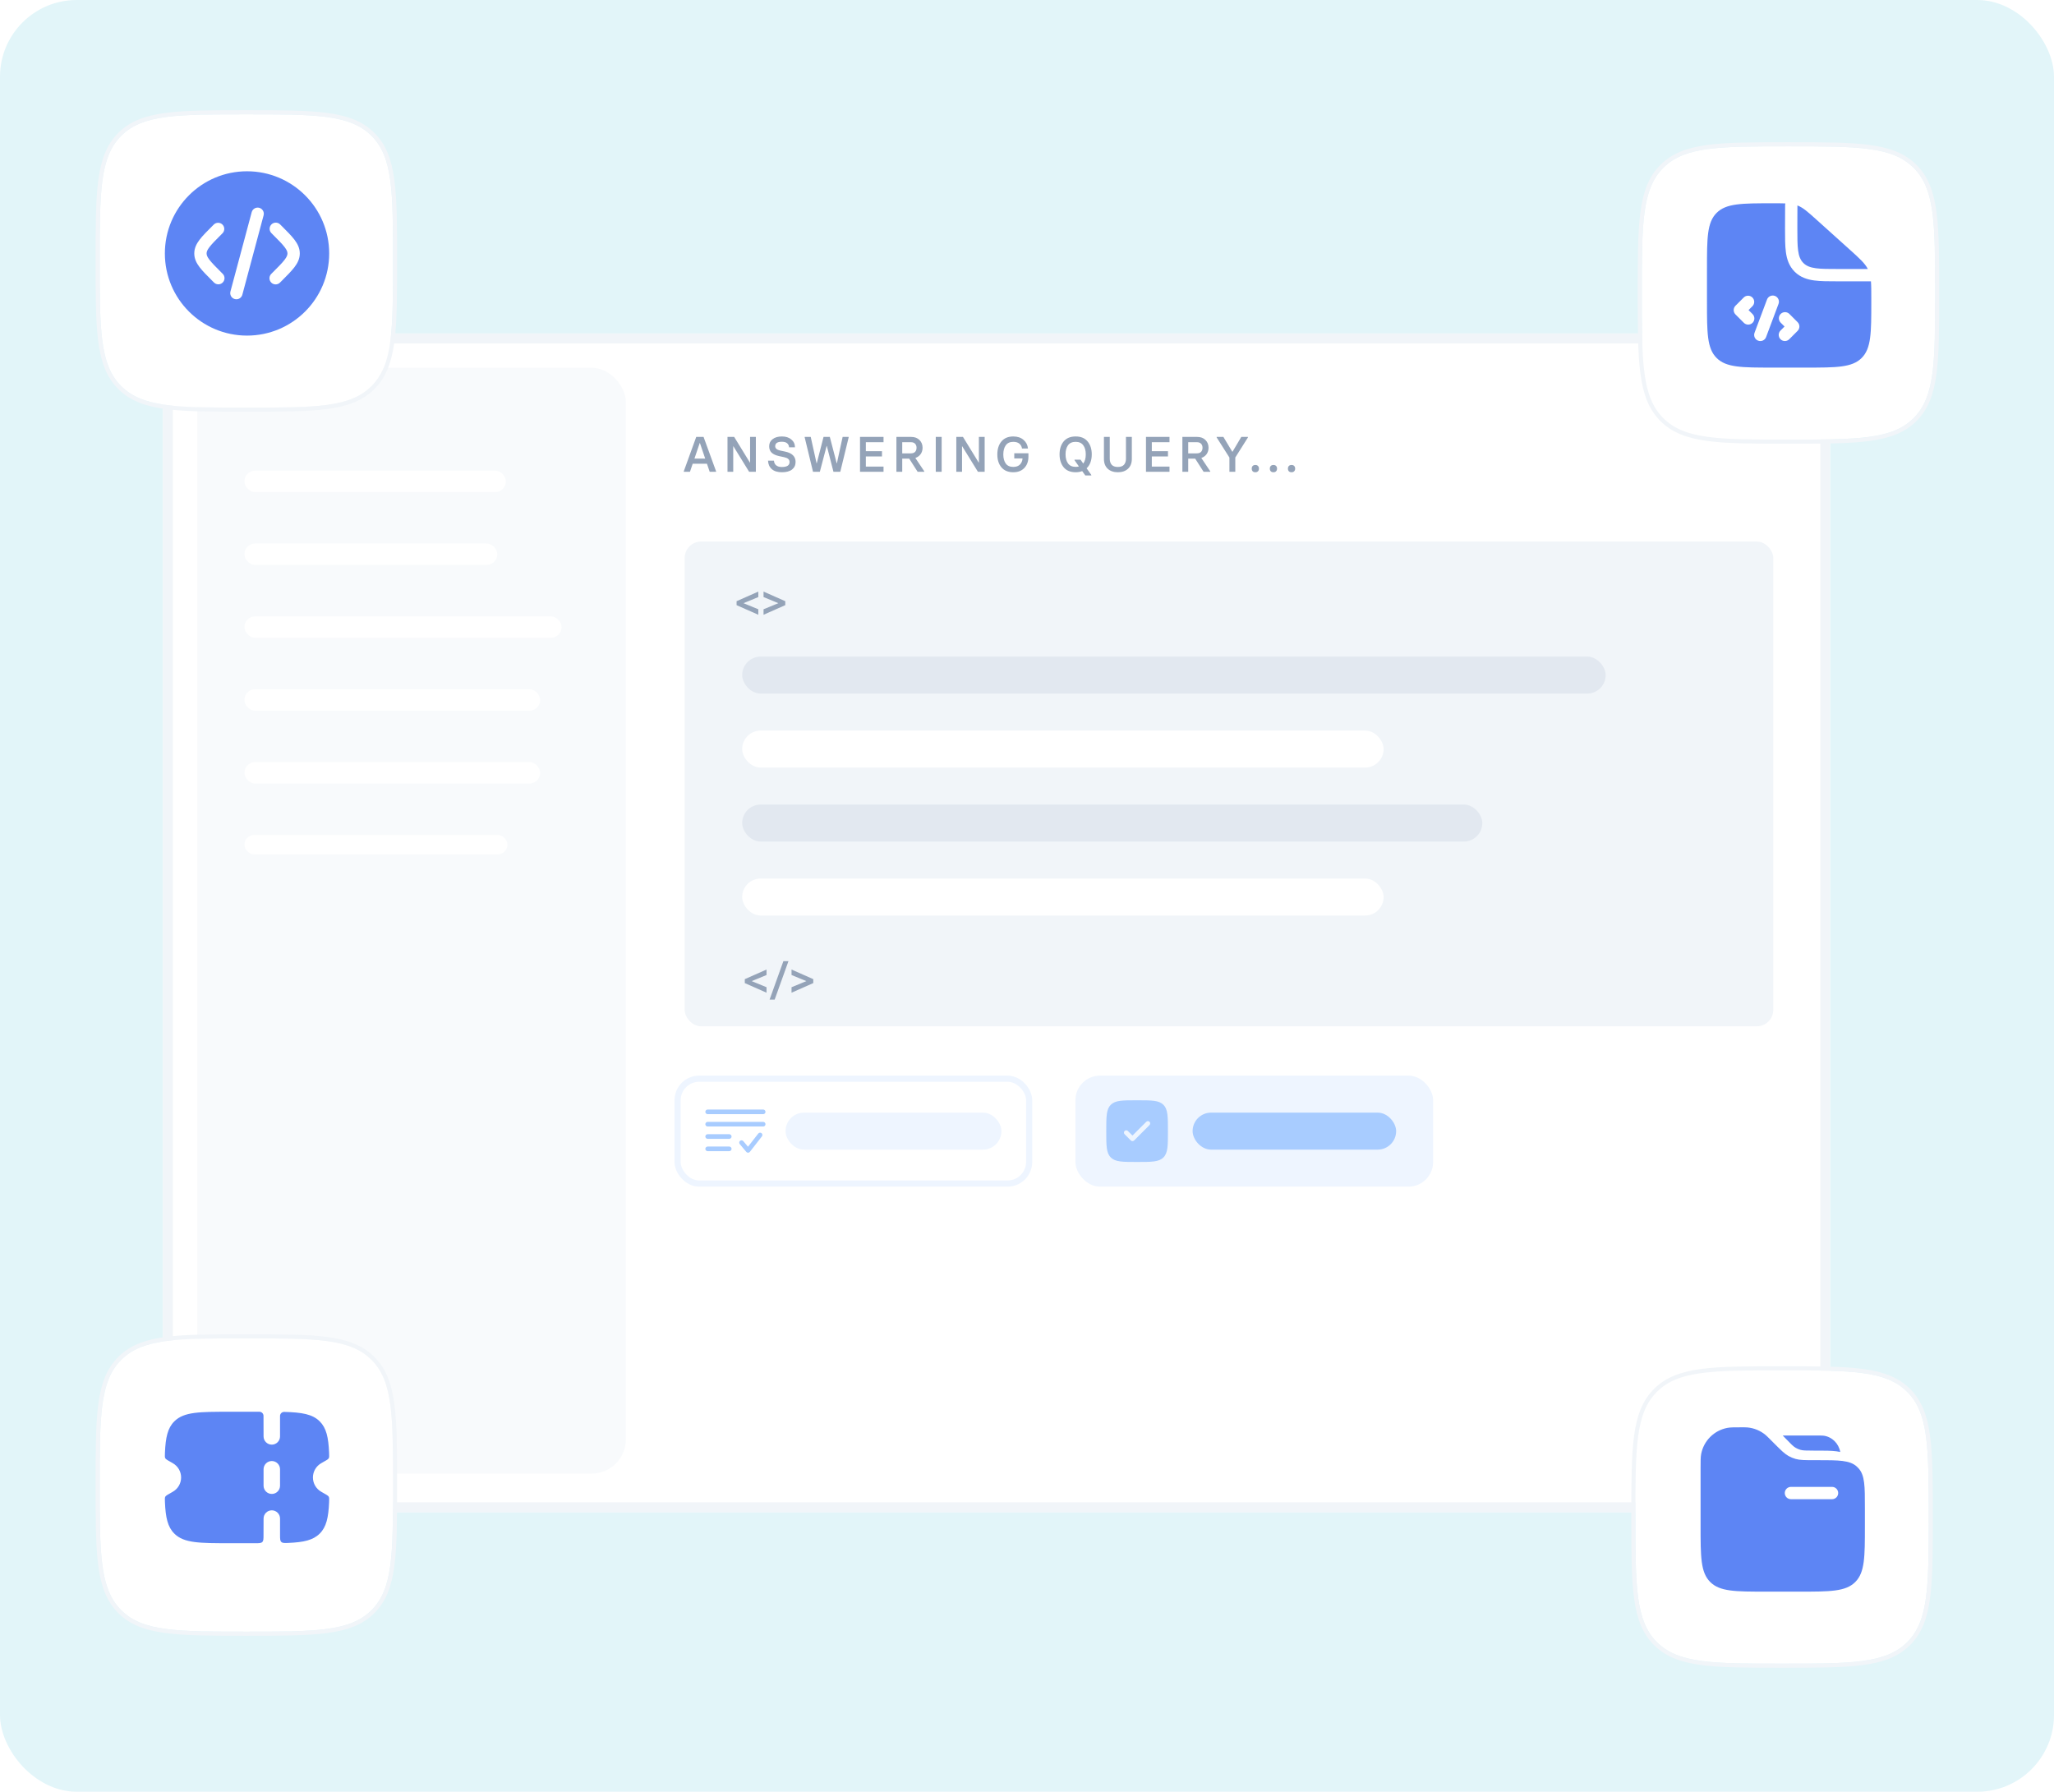 <svg width="321" height="280" viewBox="0 0 321 280" fill="none" xmlns="http://www.w3.org/2000/svg">
    <rect width="321" height="280" rx="12" fill="#E2F5F9"/>
    <g filter="url(#filter0_dd_894_2418)">
        <rect x="25.469" y="50.83" width="260.561" height="184.201" rx="8.038" fill="white"/>
        <rect x="26.244" y="51.605" width="259.011" height="182.651" rx="7.263" stroke="#F1F5F9" stroke-width="1.55"/>
        <rect x="107.002" y="83.346" width="170.125" height="75.754" rx="2.568" fill="#F1F5F9"/>
        <rect x="115.988" y="101.322" width="134.948" height="5.783" rx="2.892" fill="#E2E8F0"/>
        <rect x="115.988" y="112.883" width="100.247" height="5.783" rx="2.892" fill="white"/>
        <rect x="115.988" y="124.445" width="115.67" height="5.783" rx="2.892" fill="#E2E8F0"/>
        <rect x="115.988" y="136.006" width="100.247" height="5.783" rx="2.892" fill="white"/>
        <path d="M118.511 94.786L115.113 93.284V92.667L118.511 91.165V92.02L115.822 93.13V92.822L118.511 93.931V94.786ZM119.326 92.02V91.165L122.724 92.667V93.284L119.326 94.786V93.931L122.015 92.822V93.13L119.326 92.02Z" fill="#94A3B8"/>
        <path d="M119.794 153.848L116.397 152.346V151.73L119.794 150.228V151.083L117.105 152.192V151.884L119.794 152.993V153.848ZM120.271 154.927L122.428 148.918H123.221L121.064 154.927H120.271ZM123.702 151.083V150.228L127.099 151.73V152.346L123.702 153.848V152.993L126.39 151.884V152.192L123.702 151.083Z" fill="#94A3B8"/>
        <rect x="30.83" y="56.188" width="66.982" height="172.814" rx="5.359" fill="#F8FAFC"/>
        <rect x="38.199" y="72.264" width="40.859" height="3.349" rx="1.675" fill="white"/>
        <rect x="38.199" y="83.651" width="39.52" height="3.349" rx="1.675" fill="white"/>
        <rect x="38.199" y="95.038" width="49.567" height="3.349" rx="1.675" fill="white"/>
        <rect x="38.199" y="106.425" width="46.218" height="3.349" rx="1.675" fill="white"/>
        <rect x="38.199" y="117.812" width="46.218" height="3.349" rx="1.675" fill="white"/>
        <rect x="38.199" y="129.199" width="41.109" height="3.023" rx="1.511" fill="white"/>
        <path d="M109.953 66.993L111.908 72.367V72.445H110.911L110.482 71.183H108.255L107.827 72.445H106.861V72.367L108.808 66.993H109.953ZM108.528 70.381H110.21L109.384 67.951H109.353L108.528 70.381ZM113.694 72.445V66.993H114.738L117.191 70.996H117.223V66.993H118.126V72.445H117.075L114.621 68.465H114.59V72.445H113.694ZM122.193 72.515C121.518 72.515 120.993 72.354 120.62 72.032C120.251 71.705 120.054 71.264 120.028 70.708H120.955C120.975 71.025 121.092 71.269 121.305 71.44C121.523 71.612 121.819 71.697 122.193 71.697C122.992 71.697 123.392 71.438 123.392 70.918C123.392 70.711 123.322 70.55 123.182 70.436C123.047 70.316 122.837 70.225 122.551 70.163L121.757 69.992C121.253 69.883 120.869 69.709 120.604 69.47C120.339 69.226 120.207 68.886 120.207 68.45C120.207 67.987 120.386 67.619 120.744 67.344C121.103 67.063 121.588 66.923 122.201 66.923C122.803 66.923 123.291 67.079 123.665 67.39C124.044 67.702 124.236 68.109 124.241 68.613H123.314C123.299 68.348 123.198 68.138 123.011 67.982C122.824 67.826 122.549 67.749 122.185 67.749C121.495 67.749 121.149 67.982 121.149 68.45C121.149 68.787 121.414 69.013 121.944 69.127L122.684 69.283C123.784 69.511 124.335 70.051 124.335 70.903C124.335 71.401 124.15 71.796 123.782 72.087C123.418 72.372 122.889 72.515 122.193 72.515ZM127.059 72.445L125.759 67.071V66.993H126.701L127.612 71.113H127.644L128.703 66.993H129.684L130.759 71.113H130.79L131.686 66.993H132.628V67.071L131.32 72.445H130.253L129.217 68.41H129.186L128.126 72.445H127.059ZM134.403 72.445V66.993H138.079V67.819H135.314V69.221H137.837V70.046H135.314V71.627H138.079V72.445H134.403ZM143.05 70.28L144.445 72.367V72.445H143.409L142.092 70.389H141.002V72.445H140.091V66.993H142.396C142.941 66.993 143.375 67.154 143.697 67.476C144.019 67.798 144.18 68.198 144.18 68.675C144.18 69.065 144.078 69.402 143.876 69.688C143.673 69.968 143.398 70.165 143.05 70.28ZM141.002 67.819V69.563H142.342C142.638 69.563 142.861 69.485 143.011 69.33C143.162 69.169 143.237 68.953 143.237 68.683C143.237 68.418 143.159 68.208 143.004 68.052C142.853 67.897 142.632 67.819 142.342 67.819H141.002ZM146.243 72.445V66.993H147.162V72.445H146.243ZM149.452 72.445V66.993H150.495L152.949 70.996H152.98V66.993H153.883V72.445H152.832L150.379 68.465H150.348V72.445H149.452ZM158.355 72.515C157.556 72.515 156.94 72.261 156.509 71.752C156.078 71.243 155.863 70.57 155.863 69.735C155.863 68.888 156.078 68.208 156.509 67.694C156.946 67.18 157.561 66.923 158.355 66.923C159.015 66.923 159.547 67.1 159.952 67.453C160.362 67.8 160.596 68.252 160.653 68.808H159.718C159.677 68.496 159.542 68.244 159.313 68.052C159.085 67.86 158.765 67.764 158.355 67.764C157.826 67.764 157.434 67.946 157.179 68.309C156.925 68.668 156.798 69.143 156.798 69.735C156.798 70.321 156.925 70.794 157.179 71.152C157.434 71.505 157.826 71.682 158.355 71.682C158.802 71.682 159.147 71.56 159.391 71.316C159.64 71.066 159.778 70.747 159.804 70.358H158.511V69.548H160.723V70.07C160.723 70.812 160.507 71.406 160.077 71.853C159.651 72.294 159.077 72.515 158.355 72.515ZM170.62 69.719C170.62 70.659 170.353 71.386 169.818 71.9L170.55 72.936V73.013H169.608L169.125 72.336C168.824 72.455 168.484 72.515 168.105 72.515C167.284 72.515 166.659 72.255 166.228 71.736C165.802 71.212 165.589 70.539 165.589 69.719C165.589 68.893 165.802 68.221 166.228 67.702C166.659 67.183 167.284 66.923 168.105 66.923C168.925 66.923 169.548 67.183 169.974 67.702C170.405 68.221 170.62 68.893 170.62 69.719ZM168.105 71.674C168.292 71.674 168.46 71.65 168.611 71.604L167.926 70.63V70.552H168.868L169.289 71.152C169.553 70.804 169.686 70.326 169.686 69.719C169.686 69.132 169.556 68.66 169.296 68.302C169.037 67.943 168.64 67.764 168.105 67.764C167.565 67.764 167.165 67.943 166.905 68.302C166.651 68.66 166.524 69.132 166.524 69.719C166.524 70.306 166.654 70.778 166.913 71.136C167.173 71.495 167.57 71.674 168.105 71.674ZM174.696 72.515C174.041 72.515 173.514 72.333 173.115 71.97C172.72 71.601 172.523 71.085 172.523 70.42V66.993H173.434V70.404C173.434 70.799 173.535 71.113 173.738 71.347C173.945 71.575 174.265 71.689 174.696 71.689C175.132 71.689 175.451 71.575 175.654 71.347C175.861 71.113 175.965 70.799 175.965 70.404V66.993H176.884V70.42C176.884 71.085 176.684 71.601 176.284 71.97C175.89 72.333 175.36 72.515 174.696 72.515ZM179.095 72.445V66.993H182.771V67.819H180.006V69.221H182.53V70.046H180.006V71.627H182.771V72.445H179.095ZM187.743 70.28L189.137 72.367V72.445H188.101L186.785 70.389H185.695V72.445H184.783V66.993H187.089C187.634 66.993 188.067 67.154 188.389 67.476C188.711 67.798 188.872 68.198 188.872 68.675C188.872 69.065 188.771 69.402 188.568 69.688C188.366 69.968 188.091 70.165 187.743 70.28ZM185.695 67.819V69.563H187.034C187.33 69.563 187.553 69.485 187.704 69.33C187.855 69.169 187.93 68.953 187.93 68.683C187.93 68.418 187.852 68.208 187.696 68.052C187.546 67.897 187.325 67.819 187.034 67.819H185.695ZM192.134 72.445V70.218L190.14 67.071V66.993H191.192L192.586 69.314H192.617L193.988 66.993H195.031V67.071L193.053 70.21V72.445H192.134ZM196.189 72.515C196.007 72.515 195.867 72.466 195.769 72.367C195.67 72.263 195.621 72.123 195.621 71.947C195.621 71.77 195.67 71.632 195.769 71.534C195.867 71.43 196.007 71.378 196.189 71.378C196.366 71.378 196.503 71.43 196.602 71.534C196.701 71.638 196.75 71.775 196.75 71.947C196.75 72.118 196.701 72.255 196.602 72.359C196.503 72.463 196.366 72.515 196.189 72.515ZM199.018 72.515C198.836 72.515 198.696 72.466 198.597 72.367C198.498 72.263 198.449 72.123 198.449 71.947C198.449 71.77 198.498 71.632 198.597 71.534C198.696 71.43 198.836 71.378 199.018 71.378C199.194 71.378 199.332 71.43 199.43 71.534C199.529 71.638 199.578 71.775 199.578 71.947C199.578 72.118 199.529 72.255 199.43 72.359C199.332 72.463 199.194 72.515 199.018 72.515ZM201.846 72.515C201.664 72.515 201.524 72.466 201.425 72.367C201.327 72.263 201.277 72.123 201.277 71.947C201.277 71.77 201.327 71.632 201.425 71.534C201.524 71.43 201.664 71.378 201.846 71.378C202.023 71.378 202.16 71.43 202.259 71.534C202.357 71.638 202.407 71.775 202.407 71.947C202.407 72.118 202.357 72.255 202.259 72.359C202.16 72.463 202.023 72.515 201.846 72.515Z" fill="#94A3B8"/>
        <rect x="105.894" y="167.286" width="54.943" height="16.387" rx="3.374" stroke="#EEF5FF" stroke-width="0.964"/>
        <path fill-rule="evenodd" clip-rule="evenodd" d="M110.232 172.467C110.232 172.371 110.271 172.279 110.338 172.212C110.406 172.144 110.498 172.106 110.594 172.106H119.269C119.365 172.106 119.457 172.144 119.525 172.212C119.593 172.279 119.631 172.371 119.631 172.467C119.631 172.563 119.593 172.655 119.525 172.723C119.457 172.791 119.365 172.829 119.269 172.829H110.594C110.498 172.829 110.406 172.791 110.338 172.723C110.271 172.655 110.232 172.563 110.232 172.467ZM110.232 174.395C110.232 174.299 110.271 174.207 110.338 174.139C110.406 174.072 110.498 174.034 110.594 174.034H119.269C119.365 174.034 119.457 174.072 119.525 174.139C119.593 174.207 119.631 174.299 119.631 174.395C119.631 174.491 119.593 174.583 119.525 174.651C119.457 174.718 119.365 174.756 119.269 174.756H110.594C110.498 174.756 110.406 174.718 110.338 174.651C110.271 174.583 110.232 174.491 110.232 174.395ZM119.009 175.797C119.085 175.856 119.134 175.942 119.146 176.038C119.157 176.133 119.131 176.228 119.072 176.304L117.192 178.714C117.159 178.756 117.117 178.791 117.069 178.815C117.021 178.839 116.968 178.852 116.914 178.853C116.86 178.854 116.807 178.843 116.758 178.82C116.709 178.798 116.666 178.765 116.631 178.724L115.619 177.519C115.586 177.483 115.561 177.441 115.546 177.395C115.53 177.349 115.523 177.3 115.527 177.252C115.53 177.204 115.543 177.156 115.565 177.113C115.587 177.07 115.618 177.031 115.655 177C115.692 176.969 115.735 176.946 115.781 176.931C115.828 176.917 115.877 176.912 115.925 176.917C115.973 176.923 116.02 176.937 116.062 176.961C116.105 176.984 116.142 177.016 116.172 177.054L116.897 177.917L118.502 175.859C118.531 175.822 118.567 175.79 118.609 175.767C118.65 175.744 118.695 175.729 118.743 175.723C118.79 175.717 118.838 175.72 118.883 175.733C118.929 175.746 118.972 175.767 119.009 175.797M110.232 176.323C110.232 176.227 110.271 176.135 110.338 176.067C110.406 175.999 110.498 175.961 110.594 175.961H113.968C114.063 175.961 114.155 175.999 114.223 176.067C114.291 176.135 114.329 176.227 114.329 176.323C114.329 176.419 114.291 176.511 114.223 176.578C114.155 176.646 114.063 176.684 113.968 176.684H110.594C110.498 176.684 110.406 176.646 110.338 176.578C110.271 176.511 110.232 176.419 110.232 176.323ZM110.232 178.251C110.232 178.155 110.271 178.063 110.338 177.995C110.406 177.927 110.498 177.889 110.594 177.889H113.968C114.063 177.889 114.155 177.927 114.223 177.995C114.291 178.063 114.329 178.155 114.329 178.251C114.329 178.347 114.291 178.438 114.223 178.506C114.155 178.574 114.063 178.612 113.968 178.612H110.594C110.498 178.612 110.406 178.574 110.338 178.506C110.271 178.438 110.232 178.347 110.232 178.251Z" fill="#A8CCFF"/>
        <rect x="122.766" y="172.588" width="33.737" height="5.783" rx="2.892" fill="#EEF5FF"/>
        <rect x="168.066" y="166.804" width="55.907" height="17.351" rx="3.856" fill="#EEF5FF"/>
        <path fill-rule="evenodd" clip-rule="evenodd" d="M177.706 180.299C175.434 180.299 174.298 180.299 173.592 179.593C172.887 178.888 172.887 177.751 172.887 175.479C172.887 173.208 172.887 172.072 173.592 171.365C174.299 170.66 175.434 170.66 177.706 170.66C179.978 170.66 181.114 170.66 181.82 171.365C182.526 172.072 182.526 173.208 182.526 175.479C182.526 177.751 182.526 178.887 181.82 179.593C181.115 180.299 179.978 180.299 177.706 180.299ZM179.649 174.019C179.716 174.087 179.754 174.179 179.754 174.275C179.754 174.37 179.716 174.462 179.649 174.53L177.239 176.94C177.171 177.007 177.079 177.045 176.983 177.045C176.888 177.045 176.796 177.007 176.728 176.94L175.764 175.976C175.728 175.943 175.7 175.903 175.68 175.859C175.66 175.814 175.65 175.766 175.649 175.718C175.648 175.669 175.657 175.621 175.675 175.576C175.693 175.531 175.721 175.49 175.755 175.456C175.789 175.421 175.83 175.394 175.875 175.376C175.92 175.358 175.968 175.349 176.017 175.35C176.065 175.351 176.113 175.361 176.158 175.381C176.202 175.401 176.242 175.429 176.275 175.465L176.983 176.173L179.138 174.019C179.205 173.951 179.297 173.913 179.393 173.913C179.489 173.913 179.581 173.951 179.649 174.019Z" fill="#A8CCFF"/>
        <rect x="186.381" y="172.588" width="31.809" height="5.783" rx="2.892" fill="#A8CCFF"/>
        <g filter="url(#filter1_dd_894_2418)">
            <path d="M18.939 209.938C15.584 213.297 15.584 218.696 15.584 229.498C15.584 240.301 15.584 245.702 18.939 249.057C22.298 252.414 27.697 252.414 38.499 252.414C49.302 252.414 54.703 252.414 58.058 249.057C61.415 245.704 61.415 240.301 61.415 229.498C61.415 218.696 61.415 213.295 58.058 209.938C54.705 206.583 49.302 206.583 38.499 206.583C27.697 206.583 22.296 206.583 18.939 209.938Z" fill="white"/>
            <path d="M18.712 209.711L18.712 209.711C16.965 211.46 16.109 213.729 15.685 216.884C15.263 220.025 15.263 224.093 15.263 229.472V229.498V229.524C15.263 234.904 15.263 238.972 15.685 242.113C16.109 245.269 16.965 247.537 18.712 249.284L18.712 249.284C20.461 251.032 22.73 251.888 25.885 252.312C29.026 252.735 33.094 252.735 38.473 252.735H38.499H38.525C43.905 252.735 47.973 252.735 51.114 252.312C54.27 251.888 56.538 251.032 58.285 249.284C60.033 247.538 60.889 245.27 61.313 242.114C61.736 238.972 61.736 234.904 61.736 229.524V229.498V229.472C61.736 224.093 61.736 220.025 61.313 216.883C60.889 213.728 60.033 211.459 58.285 209.711C56.539 207.964 54.271 207.108 51.115 206.684C47.973 206.262 43.904 206.262 38.525 206.262H38.499H38.473C33.094 206.262 29.026 206.262 25.884 206.684C22.729 207.108 20.46 207.964 18.712 209.711Z" stroke="#F1F5F9" stroke-width="0.642"/>
        </g>
        <path fill-rule="evenodd" clip-rule="evenodd" d="M41.183 238.597L41.191 236.025C41.191 235.684 41.326 235.356 41.568 235.115C41.809 234.874 42.137 234.738 42.478 234.738C42.819 234.738 43.147 234.874 43.388 235.115C43.63 235.356 43.765 235.684 43.765 236.025V238.564C43.765 239.181 43.765 239.491 43.963 239.681C44.162 239.869 44.464 239.856 45.071 239.831C47.463 239.729 48.933 239.407 49.968 238.372C51.008 237.337 51.33 235.867 51.432 233.471C51.451 232.996 51.461 232.757 51.373 232.599C51.283 232.442 50.93 232.244 50.221 231.847C49.822 231.625 49.489 231.299 49.258 230.905C49.026 230.511 48.904 230.062 48.904 229.605C48.904 229.148 49.026 228.699 49.258 228.305C49.489 227.911 49.822 227.586 50.221 227.363C50.93 226.968 51.284 226.769 51.373 226.611C51.461 226.453 51.451 226.216 51.43 225.739C51.33 223.343 51.007 221.875 49.968 220.838C48.842 219.714 47.201 219.43 44.419 219.358C44.334 219.356 44.249 219.371 44.169 219.402C44.09 219.433 44.018 219.479 43.957 219.539C43.896 219.598 43.847 219.669 43.814 219.748C43.781 219.826 43.764 219.911 43.764 219.996V223.185C43.764 223.527 43.628 223.854 43.387 224.096C43.145 224.337 42.818 224.473 42.477 224.473C42.135 224.473 41.808 224.337 41.566 224.096C41.325 223.854 41.19 223.527 41.19 223.185L41.181 219.974C41.18 219.804 41.112 219.641 40.992 219.521C40.872 219.401 40.709 219.334 40.539 219.334H36.029C31.176 219.334 28.749 219.334 27.241 220.838C26.201 221.873 25.878 223.343 25.777 225.739C25.758 226.214 25.747 226.453 25.836 226.611C25.926 226.769 26.279 226.968 26.988 227.363C27.387 227.586 27.719 227.911 27.951 228.305C28.182 228.699 28.304 229.148 28.304 229.605C28.304 230.062 28.182 230.511 27.951 230.905C27.719 231.299 27.387 231.625 26.988 231.847C26.279 232.244 25.924 232.442 25.836 232.599C25.747 232.757 25.758 232.995 25.778 233.47C25.878 235.867 26.202 237.337 27.241 238.372C28.749 239.877 31.176 239.877 36.031 239.877H39.895C40.501 239.877 40.803 239.877 40.992 239.69C41.181 239.502 41.182 239.202 41.183 238.597ZM43.764 230.889V228.321C43.764 227.98 43.628 227.653 43.387 227.411C43.145 227.17 42.818 227.034 42.477 227.034C42.135 227.034 41.808 227.17 41.566 227.411C41.325 227.653 41.19 227.98 41.19 228.321V230.889C41.19 231.231 41.325 231.558 41.567 231.8C41.808 232.041 42.136 232.177 42.477 232.177C42.819 232.177 43.147 232.041 43.388 231.8C43.63 231.558 43.764 231.231 43.764 230.889Z" fill="#5D85F4"/>
        <g filter="url(#filter2_dd_894_2418)">
            <path d="M258.941 214.938C255.586 218.297 255.586 223.696 255.586 234.498C255.586 245.301 255.586 250.702 258.941 254.057C262.3 257.414 267.699 257.414 278.501 257.414C289.304 257.414 294.705 257.414 298.06 254.057C301.417 250.704 301.417 245.301 301.417 234.498C301.417 223.696 301.417 218.295 298.06 214.938C294.707 211.583 289.304 211.583 278.501 211.583C267.699 211.583 262.298 211.583 258.941 214.938Z" fill="white"/>
            <path d="M258.714 214.711L258.714 214.711C256.967 216.46 256.111 218.729 255.687 221.884C255.265 225.025 255.265 229.093 255.265 234.472V234.498V234.524C255.265 239.904 255.265 243.972 255.687 247.113C256.111 250.269 256.967 252.537 258.714 254.284L258.714 254.284C260.463 256.032 262.732 256.888 265.887 257.312C269.028 257.735 273.096 257.735 278.475 257.735H278.501H278.527C283.907 257.735 287.975 257.735 291.116 257.312C294.271 256.888 296.539 256.032 298.286 254.284C300.035 252.538 300.891 250.27 301.315 247.114C301.738 243.972 301.738 239.904 301.738 234.524V234.498V234.472C301.738 229.093 301.738 225.025 301.315 221.883C300.891 218.728 300.035 216.459 298.287 214.711C296.541 212.964 294.273 212.108 291.117 211.684C287.975 211.262 283.906 211.262 278.527 211.262H278.501H278.475C273.096 211.262 269.028 211.262 265.886 211.684C262.731 212.108 260.462 212.964 258.714 214.711Z" stroke="#F1F5F9" stroke-width="0.642"/>
        </g>
        <path fill-rule="evenodd" clip-rule="evenodd" d="M265.857 225.949C265.768 226.421 265.768 226.989 265.768 228.121V237.173C265.768 242.015 265.768 244.437 267.272 245.94C268.777 247.444 271.197 247.445 276.039 247.445H281.175C286.017 247.445 288.439 247.445 289.942 245.94C291.446 244.435 291.447 242.015 291.447 237.173V234.346C291.447 230.966 291.447 229.276 290.458 228.178C290.368 228.076 290.272 227.98 290.171 227.889C289.073 226.901 287.382 226.901 284.002 226.901H283.522C282.042 226.901 281.301 226.901 280.61 226.705C280.231 226.597 279.866 226.445 279.521 226.253C278.895 225.905 278.371 225.38 277.323 224.334L276.617 223.627C276.265 223.276 276.091 223.101 275.906 222.947C275.111 222.288 274.135 221.884 273.107 221.787C272.868 221.766 272.619 221.766 272.123 221.766C270.989 221.766 270.423 221.766 269.951 221.855C268.936 222.047 268.003 222.54 267.273 223.27C266.543 224 266.049 224.934 265.857 225.949ZM284.106 223.05C284.575 223.05 284.81 223.05 285.008 223.075C286.315 223.255 287.355 224.286 287.594 225.617C287.398 225.574 287.201 225.539 287.002 225.513C286.18 225.406 285.143 225.406 283.856 225.406H283.427C282.218 225.406 281.758 225.399 281.341 225.276C281.098 225.204 280.864 225.104 280.645 224.977C280.265 224.759 279.936 224.427 279.081 223.541L278.607 223.05H284.106ZM279.891 231.074C279.636 231.074 279.391 231.176 279.21 231.356C279.03 231.537 278.928 231.782 278.928 232.037C278.928 232.293 279.03 232.538 279.21 232.718C279.391 232.899 279.636 233 279.891 233H286.311C286.566 233 286.811 232.899 286.992 232.718C287.173 232.538 287.274 232.293 287.274 232.037C287.274 231.782 287.173 231.537 286.992 231.356C286.811 231.176 286.566 231.074 286.311 231.074H279.891Z" fill="#5D85F4"/>
    </g>
    <g filter="url(#filter3_dd_894_2418)">
        <path d="M18.939 19.938C15.584 23.297 15.584 28.696 15.584 39.498C15.584 50.301 15.584 55.702 18.939 59.057C22.298 62.414 27.697 62.414 38.499 62.414C49.302 62.414 54.703 62.414 58.058 59.057C61.415 55.704 61.415 50.301 61.415 39.498C61.415 28.696 61.415 23.295 58.058 19.938C54.705 16.583 49.302 16.583 38.499 16.583C27.697 16.583 22.296 16.583 18.939 19.938Z" fill="white"/>
        <path d="M18.712 19.711L18.712 19.711C16.965 21.46 16.109 23.729 15.685 26.884C15.263 30.026 15.263 34.093 15.263 39.472V39.498V39.524C15.263 44.904 15.263 48.972 15.685 52.113C16.109 55.269 16.965 57.537 18.712 59.284L18.712 59.284C20.461 61.032 22.73 61.888 25.885 62.312C29.026 62.735 33.094 62.735 38.473 62.735H38.499H38.525C43.905 62.735 47.973 62.735 51.114 62.312C54.27 61.888 56.538 61.032 58.285 59.284C60.033 57.538 60.889 55.27 61.313 52.114C61.736 48.972 61.736 44.904 61.736 39.524V39.498V39.472C61.736 34.093 61.736 30.025 61.313 26.883C60.889 23.728 60.033 21.459 58.285 19.711C56.539 17.964 54.271 17.108 51.115 16.684C47.973 16.262 43.904 16.262 38.525 16.262H38.499H38.473C33.094 16.262 29.026 16.262 25.884 16.684C22.729 17.108 20.46 17.964 18.712 19.711Z" stroke="#F1F5F9" stroke-width="0.642"/>
    </g>
    <path fill-rule="evenodd" clip-rule="evenodd" d="M51.445 39.605C51.445 46.697 45.697 52.445 38.605 52.445C31.514 52.445 25.766 46.697 25.766 39.605C25.766 32.514 31.514 26.766 38.605 26.766C45.697 26.766 51.445 32.514 51.445 39.605ZM40.516 32.474C40.762 32.54 40.972 32.702 41.1 32.923C41.228 33.144 41.262 33.406 41.196 33.653L37.873 46.056C37.841 46.178 37.784 46.293 37.707 46.393C37.63 46.493 37.534 46.577 37.424 46.641C37.203 46.768 36.94 46.803 36.694 46.736C36.447 46.67 36.236 46.509 36.109 46.287C35.981 46.066 35.947 45.803 36.013 45.556L39.337 33.155C39.403 32.908 39.565 32.698 39.786 32.571C40.007 32.443 40.269 32.408 40.516 32.474ZM42.419 35.073C42.599 34.892 42.844 34.791 43.099 34.791C43.354 34.791 43.599 34.892 43.78 35.073L44.048 35.34C44.863 36.155 45.544 36.836 46.011 37.448C46.504 38.095 46.851 38.778 46.851 39.605C46.851 40.432 46.504 41.115 46.011 41.762C45.544 42.375 44.863 43.055 44.047 43.871L43.78 44.138C43.691 44.232 43.585 44.308 43.467 44.361C43.349 44.413 43.221 44.442 43.092 44.444C42.963 44.446 42.834 44.422 42.715 44.374C42.595 44.326 42.486 44.254 42.394 44.162C42.303 44.071 42.231 43.962 42.182 43.842C42.134 43.722 42.11 43.593 42.112 43.464C42.115 43.335 42.143 43.207 42.196 43.089C42.248 42.971 42.324 42.865 42.419 42.777L42.638 42.556C43.514 41.68 44.101 41.092 44.479 40.594C44.843 40.119 44.925 39.842 44.925 39.605C44.925 39.369 44.843 39.092 44.479 38.617C44.101 38.12 43.514 37.53 42.638 36.655L42.419 36.434C42.238 36.253 42.137 36.008 42.137 35.753C42.137 35.498 42.238 35.253 42.419 35.073ZM33.431 35.073C33.613 34.903 33.855 34.81 34.104 34.815C34.354 34.819 34.592 34.92 34.768 35.096C34.945 35.273 35.046 35.511 35.05 35.76C35.055 36.01 34.962 36.251 34.792 36.434L34.572 36.655C33.697 37.53 33.111 38.118 32.731 38.617C32.368 39.092 32.287 39.369 32.287 39.605C32.287 39.842 32.368 40.119 32.731 40.594C33.111 41.091 33.697 41.68 34.572 42.556L34.793 42.777C34.885 42.865 34.958 42.972 35.009 43.089C35.059 43.207 35.086 43.333 35.087 43.461C35.088 43.589 35.063 43.716 35.015 43.834C34.967 43.952 34.895 44.06 34.804 44.15C34.714 44.241 34.606 44.312 34.488 44.36C34.37 44.409 34.243 44.433 34.115 44.432C33.987 44.431 33.861 44.404 33.743 44.354C33.626 44.303 33.52 44.23 33.431 44.138L33.164 43.871C32.347 43.055 31.667 42.375 31.199 41.762C30.706 41.115 30.361 40.432 30.361 39.605C30.361 38.778 30.708 38.095 31.199 37.448C31.667 36.836 32.347 36.155 33.164 35.34L33.431 35.073Z" fill="#5D85F4"/>
    <g filter="url(#filter4_dd_894_2418)">
        <path d="M259.941 24.938C256.586 28.297 256.586 33.696 256.586 44.498C256.586 55.301 256.586 60.702 259.941 64.057C263.3 67.414 268.699 67.414 279.501 67.414C290.304 67.414 295.705 67.414 299.06 64.057C302.417 60.704 302.417 55.301 302.417 44.498C302.417 33.696 302.417 28.295 299.06 24.938C295.707 21.583 290.304 21.583 279.501 21.583C268.699 21.583 263.298 21.583 259.941 24.938Z" fill="white"/>
        <path d="M259.714 24.711L259.714 24.711C257.967 26.46 257.111 28.729 256.687 31.884C256.265 35.026 256.265 39.093 256.265 44.472V44.498V44.524C256.265 49.904 256.265 53.972 256.687 57.113C257.111 60.269 257.967 62.537 259.714 64.284L259.714 64.284C261.463 66.032 263.732 66.888 266.887 67.312C270.028 67.735 274.096 67.735 279.475 67.735H279.501H279.527C284.907 67.735 288.975 67.735 292.116 67.312C295.271 66.888 297.539 66.032 299.286 64.284C301.035 62.538 301.891 60.27 302.315 57.114C302.738 53.972 302.738 49.904 302.738 44.524V44.498V44.472C302.738 39.093 302.738 35.025 302.315 31.883C301.891 28.728 301.035 26.459 299.287 24.711C297.541 22.964 295.273 22.108 292.117 21.684C288.975 21.262 284.906 21.262 279.527 21.262H279.501H279.475C274.096 21.262 270.028 21.262 266.886 21.684C263.731 22.108 261.462 22.964 259.714 24.711Z" stroke="#F1F5F9" stroke-width="0.642"/>
    </g>
    <path d="M289.046 38.978L283.962 34.403C282.515 33.1 281.792 32.447 280.902 32.107L280.891 35.617C280.891 38.644 280.891 40.158 281.83 41.097C282.77 42.037 284.284 42.037 287.31 42.037H291.907C291.442 41.133 290.608 40.384 289.046 38.978Z" fill="#5D85F4"/>
    <path fill-rule="evenodd" clip-rule="evenodd" d="M277.039 57.445H282.175C287.017 57.445 289.439 57.445 290.942 55.94C292.446 54.435 292.447 52.015 292.447 47.173V46.612C292.447 45.491 292.447 44.649 292.392 43.963H287.189C285.781 43.963 284.535 43.963 283.532 43.828C282.445 43.682 281.357 43.347 280.47 42.46C279.582 41.571 279.246 40.484 279.1 39.396C278.965 38.394 278.965 37.149 278.965 35.739L278.978 32.101C278.978 31.995 278.987 31.89 279.004 31.788C278.479 31.766 277.856 31.766 277.078 31.766C272.21 31.766 269.776 31.766 268.272 33.27C266.768 34.774 266.768 37.196 266.768 42.037V47.173C266.768 52.015 266.768 54.437 268.272 55.94C269.777 57.444 272.197 57.445 277.039 57.445ZM278.285 49.061C278.465 48.88 278.71 48.779 278.965 48.779C279.22 48.779 279.465 48.88 279.646 49.061L280.93 50.345C281.11 50.525 281.211 50.77 281.211 51.025C281.211 51.28 281.11 51.525 280.93 51.706L279.646 52.99C279.558 53.084 279.451 53.16 279.333 53.213C279.215 53.265 279.088 53.294 278.958 53.296C278.829 53.298 278.7 53.274 278.581 53.226C278.461 53.178 278.352 53.105 278.26 53.014C278.169 52.923 278.097 52.814 278.048 52.694C278 52.574 277.976 52.445 277.978 52.316C277.981 52.187 278.009 52.059 278.062 51.941C278.114 51.823 278.19 51.717 278.285 51.629L278.888 51.025L278.285 50.422C278.104 50.241 278.003 49.996 278.003 49.741C278.003 49.486 278.104 49.241 278.285 49.061ZM277.941 47.511C277.99 47.392 278.014 47.264 278.013 47.135C278.011 47.006 277.984 46.879 277.932 46.76C277.881 46.642 277.806 46.535 277.712 46.447C277.619 46.358 277.508 46.289 277.387 46.244C277.267 46.199 277.138 46.178 277.009 46.184C276.88 46.189 276.754 46.22 276.638 46.275C276.521 46.331 276.417 46.408 276.331 46.505C276.245 46.601 276.179 46.714 276.138 46.836L274.212 51.971C274.163 52.091 274.139 52.219 274.14 52.347C274.142 52.477 274.169 52.604 274.22 52.722C274.272 52.84 274.347 52.947 274.44 53.035C274.534 53.124 274.644 53.193 274.765 53.238C274.886 53.284 275.015 53.304 275.143 53.299C275.272 53.293 275.399 53.262 275.515 53.207C275.632 53.152 275.736 53.074 275.822 52.978C275.908 52.881 275.973 52.769 276.015 52.647L277.941 47.511ZM273.868 46.493C274.048 46.673 274.15 46.918 274.15 47.173C274.15 47.428 274.048 47.673 273.868 47.854L273.264 48.457L273.868 49.061C273.963 49.149 274.038 49.255 274.091 49.373C274.144 49.491 274.172 49.619 274.174 49.748C274.177 49.877 274.153 50.006 274.104 50.126C274.056 50.246 273.984 50.355 273.892 50.446C273.801 50.538 273.692 50.61 273.572 50.658C273.452 50.706 273.324 50.73 273.194 50.728C273.065 50.726 272.938 50.697 272.82 50.645C272.701 50.592 272.595 50.516 272.507 50.422L271.223 49.138C271.043 48.957 270.941 48.712 270.941 48.457C270.941 48.202 271.043 47.957 271.223 47.777L272.507 46.493C272.687 46.312 272.932 46.211 273.187 46.211C273.443 46.211 273.687 46.312 273.868 46.493Z" fill="#5D85F4"/>
    <defs>
        <filter id="filter0_dd_894_2418" x="10.358" y="50.188" width="296.28" height="213.735" filterUnits="userSpaceOnUse" color-interpolation-filters="sRGB">
            <feFlood flood-opacity="0" result="BackgroundImageFix"/>
            <feColorMatrix in="SourceAlpha" type="matrix" values="0 0 0 0 0 0 0 0 0 0 0 0 0 0 0 0 0 0 127 0" result="hardAlpha"/>
            <feOffset/>
            <feGaussianBlur stdDeviation="0.321"/>
            <feColorMatrix type="matrix" values="0 0 0 0 0 0 0 0 0 0 0 0 0 0 0 0 0 0 0.25 0"/>
            <feBlend mode="normal" in2="BackgroundImageFix" result="effect1_dropShadow_894_2418"/>
            <feColorMatrix in="SourceAlpha" type="matrix" values="0 0 0 0 0 0 0 0 0 0 0 0 0 0 0 0 0 0 127 0" result="hardAlpha"/>
            <feOffset dy="1.284"/>
            <feGaussianBlur stdDeviation="0.321"/>
            <feColorMatrix type="matrix" values="0 0 0 0 0 0 0 0 0 0 0 0 0 0 0 0 0 0 0.05 0"/>
            <feBlend mode="normal" in2="effect1_dropShadow_894_2418" result="effect2_dropShadow_894_2418"/>
            <feBlend mode="normal" in="SourceGraphic" in2="effect2_dropShadow_894_2418" result="shape"/>
        </filter>
        <filter id="filter1_dd_894_2418" x="14.299" y="205.299" width="48.399" height="49.683" filterUnits="userSpaceOnUse" color-interpolation-filters="sRGB">
            <feFlood flood-opacity="0" result="BackgroundImageFix"/>
            <feColorMatrix in="SourceAlpha" type="matrix" values="0 0 0 0 0 0 0 0 0 0 0 0 0 0 0 0 0 0 127 0" result="hardAlpha"/>
            <feOffset/>
            <feGaussianBlur stdDeviation="0.321"/>
            <feColorMatrix type="matrix" values="0 0 0 0 0 0 0 0 0 0 0 0 0 0 0 0 0 0 0.25 0"/>
            <feBlend mode="normal" in2="BackgroundImageFix" result="effect1_dropShadow_894_2418"/>
            <feColorMatrix in="SourceAlpha" type="matrix" values="0 0 0 0 0 0 0 0 0 0 0 0 0 0 0 0 0 0 127 0" result="hardAlpha"/>
            <feOffset dy="1.284"/>
            <feGaussianBlur stdDeviation="0.321"/>
            <feColorMatrix type="matrix" values="0 0 0 0 0 0 0 0 0 0 0 0 0 0 0 0 0 0 0.05 0"/>
            <feBlend mode="normal" in2="effect1_dropShadow_894_2418" result="effect2_dropShadow_894_2418"/>
            <feBlend mode="normal" in="SourceGraphic" in2="effect2_dropShadow_894_2418" result="shape"/>
        </filter>
        <filter id="filter2_dd_894_2418" x="254.301" y="210.299" width="48.399" height="49.683" filterUnits="userSpaceOnUse" color-interpolation-filters="sRGB">
            <feFlood flood-opacity="0" result="BackgroundImageFix"/>
            <feColorMatrix in="SourceAlpha" type="matrix" values="0 0 0 0 0 0 0 0 0 0 0 0 0 0 0 0 0 0 127 0" result="hardAlpha"/>
            <feOffset/>
            <feGaussianBlur stdDeviation="0.321"/>
            <feColorMatrix type="matrix" values="0 0 0 0 0 0 0 0 0 0 0 0 0 0 0 0 0 0 0.25 0"/>
            <feBlend mode="normal" in2="BackgroundImageFix" result="effect1_dropShadow_894_2418"/>
            <feColorMatrix in="SourceAlpha" type="matrix" values="0 0 0 0 0 0 0 0 0 0 0 0 0 0 0 0 0 0 127 0" result="hardAlpha"/>
            <feOffset dy="1.284"/>
            <feGaussianBlur stdDeviation="0.321"/>
            <feColorMatrix type="matrix" values="0 0 0 0 0 0 0 0 0 0 0 0 0 0 0 0 0 0 0.05 0"/>
            <feBlend mode="normal" in2="effect1_dropShadow_894_2418" result="effect2_dropShadow_894_2418"/>
            <feBlend mode="normal" in="SourceGraphic" in2="effect2_dropShadow_894_2418" result="shape"/>
        </filter>
        <filter id="filter3_dd_894_2418" x="14.299" y="15.299" width="48.399" height="49.683" filterUnits="userSpaceOnUse" color-interpolation-filters="sRGB">
            <feFlood flood-opacity="0" result="BackgroundImageFix"/>
            <feColorMatrix in="SourceAlpha" type="matrix" values="0 0 0 0 0 0 0 0 0 0 0 0 0 0 0 0 0 0 127 0" result="hardAlpha"/>
            <feOffset/>
            <feGaussianBlur stdDeviation="0.321"/>
            <feColorMatrix type="matrix" values="0 0 0 0 0 0 0 0 0 0 0 0 0 0 0 0 0 0 0.25 0"/>
            <feBlend mode="normal" in2="BackgroundImageFix" result="effect1_dropShadow_894_2418"/>
            <feColorMatrix in="SourceAlpha" type="matrix" values="0 0 0 0 0 0 0 0 0 0 0 0 0 0 0 0 0 0 127 0" result="hardAlpha"/>
            <feOffset dy="1.284"/>
            <feGaussianBlur stdDeviation="0.321"/>
            <feColorMatrix type="matrix" values="0 0 0 0 0 0 0 0 0 0 0 0 0 0 0 0 0 0 0.05 0"/>
            <feBlend mode="normal" in2="effect1_dropShadow_894_2418" result="effect2_dropShadow_894_2418"/>
            <feBlend mode="normal" in="SourceGraphic" in2="effect2_dropShadow_894_2418" result="shape"/>
        </filter>
        <filter id="filter4_dd_894_2418" x="255.301" y="20.299" width="48.399" height="49.683" filterUnits="userSpaceOnUse" color-interpolation-filters="sRGB">
            <feFlood flood-opacity="0" result="BackgroundImageFix"/>
            <feColorMatrix in="SourceAlpha" type="matrix" values="0 0 0 0 0 0 0 0 0 0 0 0 0 0 0 0 0 0 127 0" result="hardAlpha"/>
            <feOffset/>
            <feGaussianBlur stdDeviation="0.321"/>
            <feColorMatrix type="matrix" values="0 0 0 0 0 0 0 0 0 0 0 0 0 0 0 0 0 0 0.25 0"/>
            <feBlend mode="normal" in2="BackgroundImageFix" result="effect1_dropShadow_894_2418"/>
            <feColorMatrix in="SourceAlpha" type="matrix" values="0 0 0 0 0 0 0 0 0 0 0 0 0 0 0 0 0 0 127 0" result="hardAlpha"/>
            <feOffset dy="1.284"/>
            <feGaussianBlur stdDeviation="0.321"/>
            <feColorMatrix type="matrix" values="0 0 0 0 0 0 0 0 0 0 0 0 0 0 0 0 0 0 0.05 0"/>
            <feBlend mode="normal" in2="effect1_dropShadow_894_2418" result="effect2_dropShadow_894_2418"/>
            <feBlend mode="normal" in="SourceGraphic" in2="effect2_dropShadow_894_2418" result="shape"/>
        </filter>
    </defs>
</svg>
